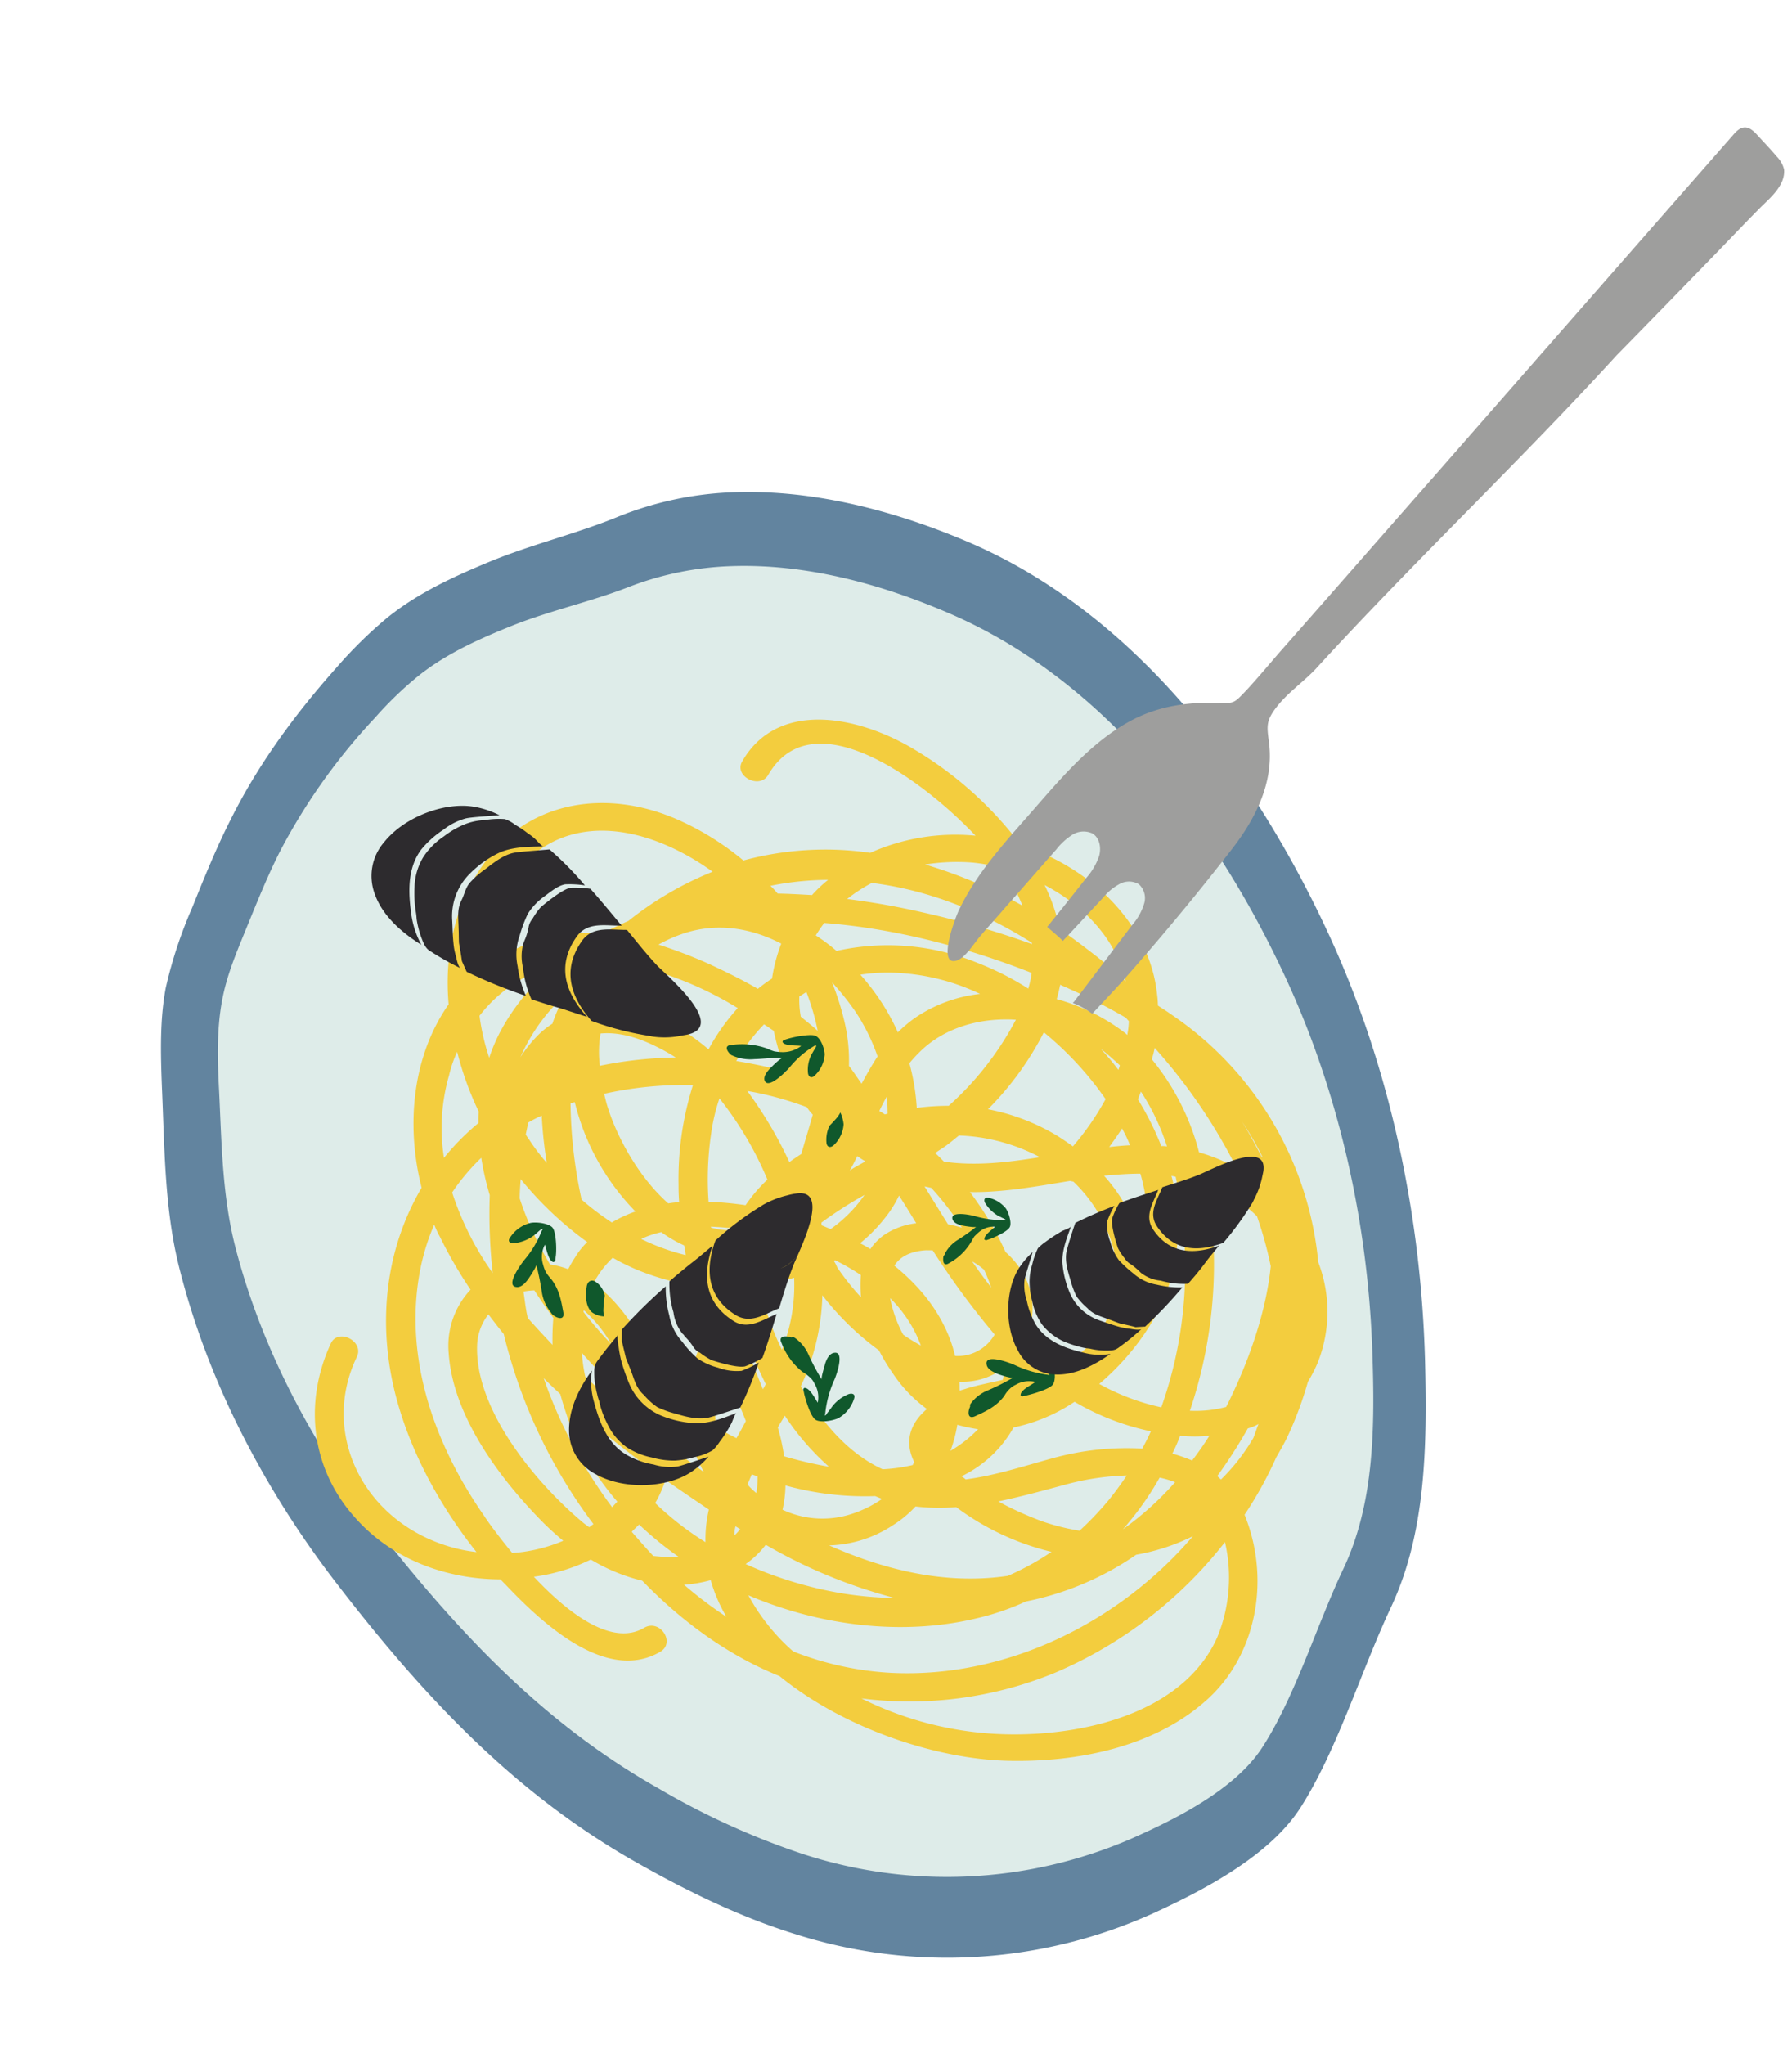 <svg xmlns="http://www.w3.org/2000/svg" width="363.652" height="414.869" viewBox="0 0 363.652 414.869"><g transform="matrix(0.208, -0.978, 0.978, 0.208, 0, 358.55)"><g transform="translate(0.03 -0.006)"><path d="M221.509,228.556c-23.534,17.629-51.74,30.233-80.74,37.2-17.012,4.055-34.024,7.4-50.242,3.614C76.6,266.106,59.765,264.7,46.9,259.848c-10.93-4.143-20.449-15.778-26.972-24.5A101.624,101.624,0,0,1,.532,164.564c1.058-11.371,3.878-22.741,7.4-33.935,8.374-26.8,23.534-48.92,42.574-71.308,15.6-18.422,34.9-34.464,56.677-45.042,10.93-5.289,23.094-7.845,34.641-10.842C148.438,1.762,155.049.176,161.66,0A90.567,90.567,0,0,1,178.671,1.85c6.523,1.146,13.045,2.292,19.3,3.966,12.252,3.173,23.8,8.462,34.464,14.544a89.507,89.507,0,0,1,11.9,7.845c6.346,5.112,11.194,11.635,15.778,18.334,5.112,7.492,9.079,15.866,14.191,23.358a69.09,69.09,0,0,1,9.52,21.066c4.055,15.513,3.526,32.437.353,49.008C277.392,175.229,252.183,205.551,221.509,228.556Z" transform="translate(-0.03 0.006)" fill="#62849f"/><path d="M214.961,222.11c-21.066,16.218-46.276,27.853-72.1,34.288-15.161,3.79-30.322,6.875-44.689,3.438-12.34-2.909-27.325-4.143-38.783-8.55-9.608-3.7-17.981-14.367-23.711-22.3a94.2,94.2,0,0,1-16.747-64.7A154.151,154.151,0,0,1,25.8,133.261c7.669-24.5,21.331-44.777,38.343-65.315C78.25,51.023,95.526,36.3,115.006,26.519c9.784-4.936,20.538-7.316,30.85-10.048,5.906-1.587,11.811-3,17.717-3.173,5.2-.176,10.137.793,15.073,1.675C184.464,16.03,190.193,17,195.834,18.5a122.429,122.429,0,0,1,30.5,13.222,73.167,73.167,0,0,1,10.489,7.14c5.553,4.672,9.872,10.665,13.927,16.747,4.5,6.875,7.933,14.456,12.428,21.243a63.47,63.47,0,0,1,8.286,19.215c3.526,14.191,2.909,29.616-.088,44.777C265.115,173.1,242.551,200.956,214.961,222.11Z" transform="translate(-2.209 -1.568)" fill="#deece9"/></g><g transform="translate(42.776 35.895)"><path d="M181.3,187.5a6.078,6.078,0,0,0,.353.881A3.683,3.683,0,0,1,181.3,187.5Z" transform="translate(-64.267 -58.126)" fill="#93a482"/><g transform="translate(0 10.985)"><path d="M108.441,242.708a79.262,79.262,0,0,0,12.781,3.878c1.322.441,2.732.881,4.055,1.234a73.532,73.532,0,0,0,12.252,1.851,29.643,29.643,0,0,0,4.231,1.146,28.1,28.1,0,0,0,19.921-4.143A68.419,68.419,0,0,0,204.606,207.1c.441-.97.793-2.027,1.234-3.085a19.137,19.137,0,0,0,2.115-.617c13.133-4.231,21.683-17.364,23.711-31.467a13.149,13.149,0,0,0,.176-1.851,74.92,74.92,0,0,0,14.367-24.768c4.5-12.693,4.407-29.616-9.431-34.112-3.349-1.146-4.936,4.672-1.587,5.729,16.924,5.553,5.641,30.674-3.349,43.719A42.455,42.455,0,0,0,224,140.461a63.56,63.56,0,0,0-6.875-24.857,56.476,56.476,0,0,0,5.465-15.425c2.821-14.808-2.556-28.823-15.337-35.169-9.784-4.848-20.714-5.024-31.115-1.851-11.635-4.936-25.562-3.526-37.549,2.38-13.133-4.407-28.118-3.438-42.309,3.614C85.7,74.441,76.356,82.462,68.6,91.805a32.817,32.817,0,0,1-.088-5.112c1.234-18.687,17.1-30.939,33.759-26.884,3.438.881,5.024-4.936,1.587-5.729-12.428-2.821-25.474.97-33.671,12.34-6.7,9.167-8.2,20.714-5.994,31.291L63.135,99.3c-5.906,8.638-15.073,23.887-6.523,33.23,2.468,2.644,6.523-1.5,4.055-4.231-5.112-5.553-.441-15.6,5.465-24.063a37.345,37.345,0,0,0,5.817,10.577,37.38,37.38,0,0,0-2.027,11.106c-6.346,9.431-11.194,20.1-13.133,31.291-7.669,14.9-9.872,34.641-7.14,49.008,2.644,13.927,8.9,28.118,19.921,36.4C80.5,250.993,96.453,250.817,108.441,242.708ZM71.509,147.6c-3.085,15.69-1.5,32.349,4.936,46.011A51.277,51.277,0,0,0,82,202.955a60.164,60.164,0,0,0,13.927,19.921,42.437,42.437,0,0,0,6.082,10.489c-20.1-10.93-36.051-30.85-39.841-54.032a63.648,63.648,0,0,1,.088-20.449A41.2,41.2,0,0,1,71.509,147.6Zm130.012,51.3a15.274,15.274,0,0,1-2.821.264c.088-.176.176-.264.264-.441a40.551,40.551,0,0,0,3.878-15.073c.97.088,2.027.088,3,.088-.176.705-.264,1.322-.441,2.027A117.244,117.244,0,0,1,202.05,198.2,4.887,4.887,0,0,0,201.521,198.9Zm11.459-22.565c-.088,0-.176.088-.264.088a183.4,183.4,0,0,0,1.675-22.917,155.51,155.51,0,0,0-.529-15.69,31.973,31.973,0,0,1,4.231,4.231C219.061,153.154,217.21,164.877,212.98,176.335ZM172.433,74.441a35.932,35.932,0,0,0-5.2-.97,46.229,46.229,0,0,1,7.933-3.7,28.888,28.888,0,0,1,13.31,13.045A43.089,43.089,0,0,0,172.433,74.441ZM108,106a32,32,0,0,1,4.583-1.675A89.167,89.167,0,0,0,104.21,117.9a18.768,18.768,0,0,1-3.261,1.234c.529-.97.97-1.939,1.5-2.909C104.122,112.872,105.973,109.346,108,106Zm68.929,98.369c-.353-1.322-.793-2.732-1.234-4.055,1.41.617,2.821,1.234,4.231,1.763A26.814,26.814,0,0,1,176.929,204.365Zm-5.2,3.261a38.041,38.041,0,0,1-17.1,4.5,33.461,33.461,0,0,0,15.161-11.635C170.494,202.779,171.2,205.158,171.728,207.626Zm-40.634-7.14A55.089,55.089,0,0,1,134,194.934c.529-.97,1.146-1.851,1.763-2.821,5.906.705,11.459-2.2,14.72-7.933a63.466,63.466,0,0,0,10.4-9.608c1.322,6.7,3.966,13.045,6.435,19.392v.705a29.564,29.564,0,0,1-10.754,10.313c-7.845,4.5-19.127,3.349-24.945-3.7Zm45.218-46.452c-1.058.353-2.2.617-3.349.881l-.264-.529a10.691,10.691,0,0,0,.441-1.234C174.2,153.418,175.254,153.682,176.312,154.035Zm16.835,2.292a28.357,28.357,0,0,0-3.614-2.821c.088-.088.176-.088.264-.176a45.53,45.53,0,0,0,9.608-9.7,37.552,37.552,0,0,1,2.115,8.638,44.207,44.207,0,0,1-.881,15.954A29.106,29.106,0,0,0,193.147,156.327Zm-15.337-7.845c.97-1.058,2.027-2.115,3-3.261a34.665,34.665,0,0,0,8.726-2.821,57.159,57.159,0,0,0,7.14-4.055,54.059,54.059,0,0,1-4.936,5.994,40.316,40.316,0,0,1-7.845,6.17C181.865,149.716,179.837,149.1,177.81,148.482ZM126.951,103.7a19.436,19.436,0,0,1,5.817,2.732,43.542,43.542,0,0,0-1.587,6.7,50.6,50.6,0,0,0-.529,10.313c-1.675.881-3.438,1.763-5.024,2.644-1.146.617-2.2,1.322-3.261,2.027a38.643,38.643,0,0,0-16.483-.529c.705-1.763,1.587-3.614,2.468-5.377C115.492,118.249,123.425,111.55,126.951,103.7Zm-11.371,6.082a78.143,78.143,0,0,1,5.2-6.875h.353A27.6,27.6,0,0,1,115.581,109.787Zm8.286,24.768c.353.088.617.176.97.264a91.727,91.727,0,0,0-10.665,7.316,5.7,5.7,0,0,1-1.146-.353C116.638,139.4,120.252,136.847,123.866,134.555Zm-17.893,5.2c-1.234-.353-2.468-.705-3.79-1.146.176-.617.353-1.322.529-1.939.264-.793.441-1.587.705-2.468a24.484,24.484,0,0,1,12.076-1.41C112.407,135.26,109.234,137.64,105.973,139.756ZM84.818,161.527a24.621,24.621,0,0,0,6.787,11.9,22.37,22.37,0,0,0,4.583,3.614,42.565,42.565,0,0,0,1.587,8.109,52.857,52.857,0,0,0-4.848,20.8,54.287,54.287,0,0,1-6.611-7.669C82,186.648,82.174,174.132,84.818,161.527Zm13.75,41.428a66.007,66.007,0,0,1,2.115-9.7c1.939,4.407,4.143,8.638,6.258,12.781a52.583,52.583,0,0,1,4.319,11.635c-1.939-.793-3.966-1.675-5.818-2.644a64.545,64.545,0,0,1-7.14-4.407A45.244,45.244,0,0,1,98.569,202.955ZM133.65,185.5c-.176-.088-.264-.088-.441-.176a8.6,8.6,0,0,1-5.465-6.787c.705-.353,1.41-.705,2.027-1.058,5.906-3.438,10.225-8.726,13.31-14.808,1.939.705,3.526,2.468,4.407,5.641l.264,1.322A160.488,160.488,0,0,0,133.65,185.5Zm13.574-7.58a14.918,14.918,0,0,1-1.146,2.732c-1.058.793-2.115,1.5-3.261,2.2C144.227,181.183,145.726,179.509,147.224,177.922Zm5.2-12.693a14.649,14.649,0,0,0-3.7-5.906,11.292,11.292,0,0,0-3.349-2.115,22.76,22.76,0,0,0,.705-2.292,32.047,32.047,0,0,0,5.906,3.79,23.222,23.222,0,0,0,5.2,1.939C155.6,162.232,154.011,163.731,152.425,165.229Zm-24.063,6.082a35.592,35.592,0,0,1,1.41-3.966,26.092,26.092,0,0,1,6.7-4.143A26.363,26.363,0,0,1,128.361,171.311Zm-.793,17.541c-.881.088-1.763.176-2.556.176-1.058-2.292-2.027-4.583-3.173-6.7-.264-.441-.529-.97-.793-1.41.617-.176,1.234-.264,1.763-.441A13.961,13.961,0,0,0,127.568,188.852Zm-13.4-2.644-.793-.529a25.736,25.736,0,0,1-4.672-4.055,28.059,28.059,0,0,0,5.465.264A35.3,35.3,0,0,0,114.17,186.208Zm-22.3-21.772a19.09,19.09,0,0,1-1.939-13.662,23.9,23.9,0,0,0,4.936-.441,60.532,60.532,0,0,0,1.675,18.246c-.088.529-.176.97-.264,1.5A23.617,23.617,0,0,1,91.87,164.436Zm8.726-15.6a43.277,43.277,0,0,0,5.465-2.468c.881.264,1.763.617,2.644.881a51.805,51.805,0,0,0-8.286,10.93A81.859,81.859,0,0,1,100.6,148.835Zm-8.462-3.966a13.893,13.893,0,0,1,1.322-2.115c.793.176,1.5.264,2.2.441-.088.441-.088.793-.176,1.234A20.454,20.454,0,0,1,92.134,144.868Zm42.045,4.76a56.637,56.637,0,0,0-8.55,13.574,38.3,38.3,0,0,0-3.878,3.614,28.421,28.421,0,0,0-5.729,8.374c-3.438-2.644-7.316-3.261-11.106-.264a1.634,1.634,0,0,0-.617-.176,32.69,32.69,0,0,1-2.115-5.818c1.763-7.845,7.14-14.456,13.045-19.744A46.016,46.016,0,0,0,134.179,149.628Zm7.316.793c.088.088.088.176.176.264a48.536,48.536,0,0,1-1.851,5.729,28.392,28.392,0,0,0-4.407.97,49.78,49.78,0,0,1,4.936-5.994A6.068,6.068,0,0,0,141.495,150.421Zm7.052-4.055a82.792,82.792,0,0,1,7.316,7.4,27.688,27.688,0,0,1-8.2-5.289c.088-.617.264-1.322.353-1.939C148.194,146.455,148.37,146.455,148.546,146.366Zm-12.076-3.085a35.261,35.261,0,0,1-14.808.617,56.306,56.306,0,0,1,10.665-6.611,11.773,11.773,0,0,1,1.587.617A49.505,49.505,0,0,0,136.471,143.281Zm26.8,7.4a15.889,15.889,0,0,0-.705,1.851c-.793-.881-1.587-1.851-2.468-2.732C161.151,150.157,162.209,150.421,163.266,150.686ZM137.7,129.443c-.176,0-.353.088-.529.088-.176-.705-.264-1.5-.441-2.2.264-.088.441-.264.705-.353C137.528,127.856,137.616,128.65,137.7,129.443Zm5.2-4.76c.088,0,.088-.088.176-.088.264,1.5.441,3,.617,4.583h-.353A13.018,13.018,0,0,1,142.905,124.683Zm-5.2-13.4a19.553,19.553,0,0,1,2.2,3.7,26.679,26.679,0,0,0-1.675,5.112,15.891,15.891,0,0,1-1.851.705A44.212,44.212,0,0,1,137.7,111.285Zm2.027-6.523a55.32,55.32,0,0,1,3.261-6.963,96.26,96.26,0,0,1,18.6-6.258,3.573,3.573,0,0,1,.441.793,47.966,47.966,0,0,0-19.127,16.659A26.472,26.472,0,0,0,139.732,104.763Zm-4.936-4.055a14.66,14.66,0,0,0-3.526-1.763c-.881-.353-1.763-.617-2.644-.881a17.936,17.936,0,0,0,.176-3.79,65.344,65.344,0,0,1,11.811-8.814c1.322-.264,2.556-.441,3.878-.617A71.572,71.572,0,0,0,134.8,100.708Zm18.069-16.042a5.319,5.319,0,0,1,.705-.705h2.468a25.354,25.354,0,0,1,1.939,2.38,85.6,85.6,0,0,0-9.167,3A41.673,41.673,0,0,1,152.865,84.666Zm23.887,9.872c.97,3.085.97,6.963-.264,11.723a38.95,38.95,0,0,1-1.322,4.231,82.287,82.287,0,0,0-4.848-14.72A23.1,23.1,0,0,1,176.752,94.538Zm-6.346,20.538a63.138,63.138,0,0,0-20.273,1.322c-1.234.264-2.38.529-3.526.881a19.834,19.834,0,0,0-.705-2.115c3.878-6.875,10.754-12.781,16.307-15.954.881-.529,1.851-.97,2.732-1.41A74.554,74.554,0,0,1,170.406,115.075Zm-1.5,5.817a70.447,70.447,0,0,1-14.1,12.957,30.715,30.715,0,0,0-5.994-3.261,69.556,69.556,0,0,0-.881-7.492,63.973,63.973,0,0,1,13.839-2.38A38.284,38.284,0,0,1,168.908,120.893Zm2.644,5.2a66.289,66.289,0,0,1-.705,12.516,10.145,10.145,0,0,0-1.234,1.5c-2.732-.176-5.553-.441-8.286-.617-.705-.705-1.41-1.41-2.115-2.027A83.562,83.562,0,0,0,171.552,126.093Zm20.978,6.346c.353.441.793.793,1.146,1.234a47.633,47.633,0,0,1-7.228,3.878c.793-1.322,1.41-2.644,2.115-3.966A18.8,18.8,0,0,1,192.53,132.44Zm-32.437,34.288a63.912,63.912,0,0,1-5.465,6.611l-1.146,1.146c.088-.97.088-1.939.088-2.909,2.2-2.115,4.319-4.143,6.523-6.258Zm-39.048,53.856c-1.322-.264-2.556-.617-3.79-.97a56.461,56.461,0,0,0-5.729-17.452c-2.732-5.289-5.817-10.577-7.845-16.307a4.724,4.724,0,0,0,.441-.97,23.95,23.95,0,0,0,11.9,8.286,35.083,35.083,0,0,0,7.669,11.018A51.506,51.506,0,0,0,121.045,220.584Zm-9.079,6.963a63.241,63.241,0,0,1-11.547-8.374,61.307,61.307,0,0,0,11.811,5.112A20.343,20.343,0,0,1,111.967,227.547Zm5.553-1.763a30.279,30.279,0,0,0,3.878.793,30.97,30.97,0,0,0,1.234,5.817c-1.939-.705-3.79-1.5-5.641-2.38A32.637,32.637,0,0,0,117.52,225.784ZM77.15,176.776a73.642,73.642,0,0,1-1.322-11.106,79.856,79.856,0,0,1,1.763-19.921,18.248,18.248,0,0,0,4.672,3.173A104.821,104.821,0,0,0,77.15,176.776Zm7.14-33.583a13.271,13.271,0,0,1-1.5-.881,5.951,5.951,0,0,1,1.234-.176h.617C84.554,142.488,84.378,142.841,84.289,143.193Zm9.784-9.608c1.146-2.556,2.292-5.112,3.438-7.58a24.157,24.157,0,0,0,3.261-.705c-.617,1.587-1.234,3.173-1.763,4.76A29.988,29.988,0,0,0,94.073,133.586Zm18.863-35.434c1.41-2.027,2.821-4.055,4.319-6.082.529-.176.97-.441,1.5-.617,1.058-.441,2.2-.793,3.526-1.322a14.881,14.881,0,0,1,.705,2.115c-1.587,1.587-3.173,3.261-4.672,4.936A52.642,52.642,0,0,0,112.936,98.152Zm11.723-14.9A60.477,60.477,0,0,1,138.939,71.8a42.192,42.192,0,0,1,8.109,4.319A56.422,56.422,0,0,0,140,79.377,108.468,108.468,0,0,0,124.659,83.255Zm57.117,1.851c.353.264.617.441.97.705a37.215,37.215,0,0,0-6.082-1.234,17.986,17.986,0,0,0-2.38-2.027,26.276,26.276,0,0,0-5.641-2.909A37.273,37.273,0,0,1,181.777,85.106Zm9.96,12.957a71.876,71.876,0,0,1-4.143,22.653,42.317,42.317,0,0,0-9.431-4.055,47.571,47.571,0,0,0,2.909-6.523,28.83,28.83,0,0,0,.881-15.425A21.277,21.277,0,0,1,191.737,98.064Zm-6.258,28.559c-.264.705-.617,1.5-.881,2.2a50.416,50.416,0,0,0-4.848,2.468c-.97.617-1.851,1.234-2.732,1.851a104.085,104.085,0,0,0,0-10.489A38.918,38.918,0,0,1,185.479,126.622Zm21.507,50.947a20.143,20.143,0,0,1-3.261,0,58.521,58.521,0,0,0,3-11.371,48.035,48.035,0,0,0-3.614-28.294,38.255,38.255,0,0,0,2.2-4.76,26.925,26.925,0,0,1,2.821,1.146C210.071,148.658,209.277,163.907,206.986,177.569Zm-9.96-1.146a62.386,62.386,0,0,1-19.921-9.7,50.662,50.662,0,0,0-1.763-6.258,44.117,44.117,0,0,0,8.55-3.349,29.715,29.715,0,0,1,2.821,1.675C192.53,162.673,195.968,169.284,197.025,176.424Zm-25.385-6.435A38.1,38.1,0,0,1,170.759,187c-2.38-6.17-4.5-12.34-4.936-18.863.441-.705.97-1.41,1.322-2.115.705.617,1.322,1.322,2.027,1.939C169.965,168.667,170.759,169.284,171.64,169.989Zm6.434,4.672a62.009,62.009,0,0,0,17.629,7.845,66.611,66.611,0,0,1-10.489,14.9c0,.088-.088.088-.176.176a55.335,55.335,0,0,1-10.754-4.5c.529-1.146.97-2.292,1.41-3.438A42.619,42.619,0,0,0,178.075,174.661Zm14.279,24.328c-.353,0-.705-.088-.97-.088a53.927,53.927,0,0,0,3.438-4.407C194.117,195.992,193.235,197.49,192.354,198.988Zm-4.319,5.289a45.72,45.72,0,0,1-9.784,7.492,5.16,5.16,0,0,0-.176-1.146,59.251,59.251,0,0,0,8.286-6.611C187.065,204.1,187.506,204.189,188.035,204.277ZM172.61,214.766a89.931,89.931,0,0,1-14.632,5.024,84.061,84.061,0,0,1-31.732,1.851,46.006,46.006,0,0,1,2.027-13.31c6.7,5.2,14.808,8.726,21.948,9.608a39.243,39.243,0,0,0,22.389-4.055Zm-.264,6.434a27.8,27.8,0,0,1-4.143,11.371,78.271,78.271,0,0,1-9.343,4.848c-9.784,1.058-20.273-.529-28.382-2.556-.441-.088-.97-.264-1.41-.353a24.5,24.5,0,0,1-2.292-7.052,92.854,92.854,0,0,0,35.258-2.644C165.382,223.757,168.908,222.611,172.345,221.2ZM70.892,134.379a26.082,26.082,0,0,0,1.939,4.936c0,.088.088.088.088.176a31.009,31.009,0,0,0-6.611,4.672A82.2,82.2,0,0,1,70.892,134.379Zm9.343,2.468a61.678,61.678,0,0,1,5.641-11.635A23.11,23.11,0,0,0,90.9,126.27c-1.41,3.349-2.732,6.611-4.055,9.872A27.151,27.151,0,0,0,80.235,136.847Zm-1.058-15.073c.617.353,1.146.793,1.763,1.146a70.493,70.493,0,0,0-4.76,9.255,34.472,34.472,0,0,1-.881-5.112C76.533,125.3,77.855,123.537,79.177,121.774Zm10.754-2.2a48.367,48.367,0,0,1,4.672-4.848q1.322-1.19,2.909-2.38c-1.322,2.556-2.556,5.112-3.79,7.757A26.168,26.168,0,0,1,89.931,119.571Zm-6.7-2.732A96.818,96.818,0,0,1,105.973,97.8c-.881,1.322-1.675,2.644-2.468,3.966q-3.305,1.719-6.346,3.7a56.9,56.9,0,0,0-12.6,12.164Zm-4.055-5.553c6.082-11.282,17.981-26,30.674-28.118a10.833,10.833,0,0,1,6.435.97c-1.058,1.234-2.2,2.556-3.261,3.878a105.39,105.39,0,0,0-33.935,25.826c-.264-.264-.529-.441-.793-.705A18.434,18.434,0,0,1,79.177,111.285Zm44.248-42.574a44.257,44.257,0,0,1,8.374.881,20.7,20.7,0,0,0-2.2,1.675,89.438,89.438,0,0,0-9.167,8.286,16.579,16.579,0,0,0-13.486-1.675c-11.811,3.349-21.948,14.456-28.911,24.768a57.974,57.974,0,0,0-3.526,5.906,32.258,32.258,0,0,1-4.583-9.608c2.468-3.085,4.76-5.729,6.346-7.316C89.049,78.055,105.444,68.624,123.425,68.712Zm43.631-1.851a64.32,64.32,0,0,0-10.93,6.787,20.993,20.993,0,0,0-2.292.441,49.978,49.978,0,0,0-8.374-5.377,38.718,38.718,0,0,1,16.659-2.468A23.642,23.642,0,0,1,167.057,66.861Zm46.54,43.1a67.831,67.831,0,0,0-13.31-14.632c-1.146-1.587-2.38-3.173-3.614-4.672a34.157,34.157,0,0,0-5.906-15.425,35.628,35.628,0,0,0-7.4-7.58c7.933-1.322,15.954-.353,23.27,4.055C220.119,79.73,219.678,96.124,213.6,109.963Zm-11.371,16.659h0a33.68,33.68,0,0,0-7.316-.353,32.2,32.2,0,0,0-2.644-2.38c1.146-3.526,2.027-7.052,2.821-10.489a96.916,96.916,0,0,0,1.763-11.106,29.447,29.447,0,0,1,3.261,4.5C203.724,112.96,204.077,119.923,202.226,126.622Zm14.632,6.611a27.556,27.556,0,0,0-3.7-2.556c-.353-2.292-.705-4.583-1.146-6.875a21.379,21.379,0,0,0,1.234-1.763A61.451,61.451,0,0,1,216.858,133.233Zm7.14,18.6a40.791,40.791,0,0,1,2.38,9.255,36.873,36.873,0,0,1,.176,6.258,38.124,38.124,0,0,1-6.611,5.553A95.71,95.71,0,0,0,224,151.831Zm-14.72,44.777q2.512-4.231,4.5-8.462c1.058-2.2,2.115-4.5,3.085-6.875a36.583,36.583,0,0,0,8.109-4.848C222.5,185.238,217.21,192.906,209.277,196.609Zm-11.988,8.55a111.487,111.487,0,0,1-20.361,21.331,34.859,34.859,0,0,0,1.5-8.021v-.088a49.1,49.1,0,0,0,16.483-13.31A21.478,21.478,0,0,0,197.29,205.158Zm-10.93,20.449a61.577,61.577,0,0,1-6.17,5.553l-.088-.088C182.217,229.31,184.333,227.547,186.36,225.608ZM127.039,241.65c-.97-.176-2.027-.264-3-.441a40.354,40.354,0,0,1-9.608-4.672c.176-.264.353-.617.529-.881a99.36,99.36,0,0,0,10.754,4.055A9.437,9.437,0,0,0,127.039,241.65Zm-44.16.793c-15.337-3.349-24.063-20.009-27.5-35.081a69.475,69.475,0,0,1,.441-32.966,77.528,77.528,0,0,0,13.222,37.285,86.932,86.932,0,0,0,33.142,28.294A31.939,31.939,0,0,1,82.879,242.443Z" transform="translate(-48.525 -53.186)" fill="#f3cd3e"/><path d="M223.322,201.339c.088.088.176.088.264.176,5.906,2.821,11.9,5.553,17.805,8.374a11.654,11.654,0,0,0,4.5,1.41,3.815,3.815,0,0,0,3.79-1.851,3.985,3.985,0,0,0-.881-3.966,11.217,11.217,0,0,0-3.438-2.644c-3.349-2.027-6.787-4.055-10.137-6.082.793-1.234,1.41-2.468,2.115-3.7,3.79,1.939,7.492,3.79,11.282,5.641a13.036,13.036,0,0,0,5.024,1.675c1.763.088,3.614-.705,4.143-2.292a4.3,4.3,0,0,0-1.146-3.966,13.379,13.379,0,0,0-3.614-2.556c-4.5-2.556-8.991-5.024-13.486-7.58-2.292-1.234-4.5-2.556-6.787-3.79-1.587-.881-4.848-2.027-5.817-3.526-2.468-3.878,8.374-2.292,10.313-1.763,8.55,2.115,16.218,6.875,23.887,11.106,7.757,4.319,15.778,8.814,21.243,15.69,3.614,4.583,5.377,9.608,6.523,15.161.793,3.966.264,3.614,4.055,5.906,3.261,1.939,6.7,3.7,9.96,5.553,13.31,7.492,26.619,14.9,39.929,22.389q40.458,22.609,80.828,45.218c2.38,1.322,2.2,2.732.793,4.672-1.146,1.587-2.2,3.173-3.438,4.76a5.642,5.642,0,0,1-2.292,2.027c-3,.881-5.994-1.41-8.374-3-3.966-2.556-8.021-5.024-12.076-7.58-7.845-4.936-15.69-9.872-23.446-14.808-25.385-14.9-49.625-31.644-75.01-46.54-3.173-1.939-5.994-4.672-9.431-6.258-3.173-1.5-4.231-.881-7.316.176-7.492,2.556-15.337.529-22.477-2.909-9.7-4.672-19.3-9.7-28.735-14.984-3.349-1.851-6.611-3.878-9.872-5.818A16.208,16.208,0,0,0,223.322,201.339Z" transform="translate(-69.093 -67.525)" fill="#9e9e9d"/></g><g transform="translate(39.846 62.505)"><path d="M158.964,143.264,158.7,143l.353.353C159.053,143.264,159.053,143.264,158.964,143.264Z" transform="translate(-101.434 -115.355)" fill="none"/><path d="M159.1,143.4Z" transform="translate(-101.481 -115.402)" fill="#2d2b2e"/><path d="M137.058,143.01c-1.234,3.438,1.5,5.818,3.173,8.374,3.261.264,6.258.529,8.9.97,2.644.353,17.364,4.583,14.544-2.556a12.489,12.489,0,0,0-.705-1.587,19.044,19.044,0,0,0-2.909-4.407h0l-.353-.353c-1.234-1.146-4.319-1.851-4.319-1.851l-2.821.353-1.675.793-2.115,1.939-.881,2.38-.441,1.234.793,1.675c.793,1.675,3.526,3,3.526,3s-2.821-1.322-3.526-3l-.793-1.675.441-1.234.881-2.38,2.115-1.939,1.675-.793,2.821-.353s3.085.705,4.319,1.851a59.833,59.833,0,0,0-8.726-7.58C145.344,135.077,139.526,136.223,137.058,143.01Z" transform="translate(-98.831 -114.484)" fill="#2d2b2e"/><path d="M109.986,117.086a18.078,18.078,0,0,0-4.143,2.556,12.166,12.166,0,0,0-3.878,4.848,14.6,14.6,0,0,0-.97,5.465,16.483,16.483,0,0,0,.353,4.672,17.139,17.139,0,0,0,1.5,3.7,11.991,11.991,0,0,0,2.115,3.349,8.88,8.88,0,0,0,2.027,1.058,21.535,21.535,0,0,0,2.115.881,21.268,21.268,0,0,0,2.2.705c.353.088,1.939.264,2.115.529-1.587-2.38-3.261-4.936-3.79-7.757a21.572,21.572,0,0,1,.088-7.14,12.212,12.212,0,0,1,5.289-7.845,39.468,39.468,0,0,1,4.143-2.468c.793-.353,1.587-.705,2.38-.97.441-.176,1.939-.793,2.38-.617q-2.909-1.587-5.818-2.909a4.3,4.3,0,0,0-.97-.353,4.983,4.983,0,0,0-1.146,0,17.206,17.206,0,0,0-4.672,1.587A8.983,8.983,0,0,0,109.986,117.086Z" transform="translate(-94.589 -112.006)" fill="#2d2b2e"/><path d="M101.372,112.133a9.986,9.986,0,0,0-6.963,7.14c-1.851,6.082.264,14.279,4.231,18.422a17.6,17.6,0,0,0,4.055,3.085c-1.234-2.115-2.821-4.76-3.261-5.729a11.336,11.336,0,0,1-.617-4.848,16.3,16.3,0,0,1,.793-5.817c1.41-4.231,5.289-6.7,9.079-8.638a15.089,15.089,0,0,1,6.17-1.763C110.8,112.133,105.868,110.9,101.372,112.133Z" transform="translate(-93.731 -111.636)" fill="#2d2b2e"/><path d="M129.736,132.348a.88.88,0,0,1-.353.441,11.715,11.715,0,0,1-1.851,2.292,3.089,3.089,0,0,0-.793,1.5,15.143,15.143,0,0,0-.97,2.556s-.617,5.289.176,6.963a20.889,20.889,0,0,0,2.38,3.085c3.173.441,6.346.705,9.343.97-1.763-2.556-4.5-5.024-3.173-8.374,2.556-6.787,8.286-7.933,14.015-7.228-1.322-1.058-2.644-2.027-3.79-3-1.675-1.41-3.349-2.732-5.112-4.055a20.229,20.229,0,0,0-5.994,2.115A8.68,8.68,0,0,0,129.736,132.348Z" transform="translate(-97.503 -113.517)" fill="#2d2b2e"/><path d="M120.887,121.127l-2.38,1.587c-1.675,1.058-3.173,1.763-4.143,3.526a14.24,14.24,0,0,0-1.851,3.173,21.3,21.3,0,0,0-.529,4.055c-.176,2.115-.264,4.583.617,6.523.441.97,2.115,3.79,3.349,5.906a82.183,82.183,0,0,0,9.7,1.763,20.887,20.887,0,0,1-2.38-3.085,10.832,10.832,0,0,1-.353-4.76,13.263,13.263,0,0,1,.97-4.5,21.78,21.78,0,0,1,2.644-3.7,10.7,10.7,0,0,1,4.672-3.7,21.383,21.383,0,0,1,5.641-1.939,101.011,101.011,0,0,0-10.4-6.875l-2.2.441C124.148,119.541,120.887,121.127,120.887,121.127Z" transform="translate(-95.882 -112.521)" fill="#2d2b2e"/></g><g transform="translate(129.685)"><path d="M197.7,107.553v0Z" transform="translate(-195.897 -48.606)" fill="none"/><path d="M197.7,107.7Z" transform="translate(-195.897 -48.665)" fill="#2d2b2e"/><path d="M211.825,91.351c3.438,1.5,3.349,5.289,4.055,8.462-2.115,2.644-4.143,5.112-5.729,7.4s-8.991,16.395-12.428,9.167c-.264-.529-.441-1.146-.705-1.675a17.164,17.164,0,0,1-1.234-5.377v-.617c0-1.763,1.763-4.583,1.763-4.583l2.292-1.939,1.763-.705,3-.176,2.468,1.058,1.234.529.705,1.763c.705,1.763-.264,4.848-.264,4.848s.97-3.085.264-4.848L208.3,102.9l-1.234-.529-2.468-1.058-3,.176-1.763.705-2.292,1.939s-1.675,2.821-1.763,4.583a61.6,61.6,0,0,1,.529-12.076C199.837,91.88,204.862,88.354,211.825,91.351Z" transform="translate(-195.655 -46.595)" fill="#2d2b2e"/><path d="M211.255,52.5a24.022,24.022,0,0,1,4.936-1.322,12.305,12.305,0,0,1,6.434.529,14.912,14.912,0,0,1,4.848,3.173,18.078,18.078,0,0,1,3.261,3.614,12.155,12.155,0,0,1,1.675,3.79,16.548,16.548,0,0,1,1.058,3.966,7.626,7.626,0,0,1-.705,2.292,24.448,24.448,0,0,1-.881,2.292c-.353.705-.617,1.5-1.058,2.2-.176.353-1.234,1.675-1.146,2.027-.705-2.909-1.322-5.994-3.085-8.462a21.234,21.234,0,0,0-5.465-5.024,12.144,12.144,0,0,0-9.7-1.587c-1.587.441-3.261.793-4.848,1.322a12.252,12.252,0,0,0-2.468,1.058c-.441.176-2.027.881-2.115,1.41a55.857,55.857,0,0,1,2.027-6.523,3.259,3.259,0,0,1,.441-.97,4.178,4.178,0,0,1,.881-.881,19,19,0,0,1,4.583-2.468A11.585,11.585,0,0,0,211.255,52.5Z" transform="translate(-196.407 -41.94)" fill="#2d2b2e"/><path d="M213.774,42.2a10.445,10.445,0,0,1,10.4-.176c5.994,3,10.665,10.489,10.842,16.483A18.087,18.087,0,0,1,234.4,63.8c-.705-2.468-1.587-5.553-2.027-6.523a12.624,12.624,0,0,0-3.173-3.966,19.764,19.764,0,0,0-4.936-3.614c-4.231-1.939-8.9-.793-13.045.705a18.231,18.231,0,0,0-5.818,3.349C206.987,49.341,209.543,44.669,213.774,42.2Z" transform="translate(-196.81 -40.724)" fill="#2d2b2e"/><path d="M208.911,78.4c.176,0,.353.088.617.088a11.841,11.841,0,0,0,3.085.264,3.646,3.646,0,0,1,1.675.441,14.1,14.1,0,0,1,2.644,1.146s4.407,3.349,5.112,5.112a22.12,22.12,0,0,1,.617,3.966c-1.939,2.644-4.055,5.289-5.994,7.757-.705-3.173-.617-6.963-4.055-8.462-6.963-3-11.988.529-15.513,5.465q.264-2.644.529-5.024c.176-2.292.353-4.5.617-6.787a20.73,20.73,0,0,1,5.906-3A9.832,9.832,0,0,1,208.911,78.4Z" transform="translate(-195.826 -45.186)" fill="#2d2b2e"/><path d="M206.569,63.7c.97-.264,1.939-.441,2.909-.705,1.939-.441,3.614-1.146,5.641-.617,1.234.353,2.556.264,3.79.881a18.283,18.283,0,0,1,3.438,2.556c1.675,1.41,3.7,3.085,4.5,5.112.441,1.058,1.322,4.231,2.115,6.787a65.039,65.039,0,0,1-5.641,8.55A20.892,20.892,0,0,0,222.7,82.3c-.617-1.5-2.2-2.644-3.349-3.7a12.856,12.856,0,0,0-4.055-2.468,28.5,28.5,0,0,0-4.672-.705,11.387,11.387,0,0,0-6.17.881A22.268,22.268,0,0,0,198.9,79.21a104.929,104.929,0,0,1,2.292-12.781l1.939-1.41C203.043,65.107,206.569,63.7,206.569,63.7Z" transform="translate(-196.039 -43.269)" fill="#2d2b2e"/></g><path d="M128.79,100.678a8.48,8.48,0,0,1,3.526-2.556A56.307,56.307,0,0,0,137.6,95.83c-.353.176-2.732-.793-3.173-.97-.793-.353-2.027-.97-2.115-2.027-.264-2.292,4.672-.088,5.729.441a20.624,20.624,0,0,0,6.435,2.2c.176.088.353.088.529.176-.088-.088-.088-.264-.176-.353-.264-.176-.441-.353-.705-.529s-.441-.353-.705-.529a8.053,8.053,0,0,1-2.468-3.614c-.264-.705-.088-1.587.881-1.146a6.906,6.906,0,0,1,3.79,3.438c.529,1.234.705,3.878-.088,4.672-.881.881-4.143,1.675-5.465,1.763-.264,0-.529.088-.881.088-.088,0-.264-.176-.353-.264V99c.176-.97,2.38-1.851,3.085-2.292a5.2,5.2,0,0,0-3.966.441,7.612,7.612,0,0,0-1.41.881,8.231,8.231,0,0,0-1.146,1.322c-1.675,2.027-3.79,2.909-6.17,3.878-1.587.617-1.41-1.058-.881-2.027A2.8,2.8,0,0,1,128.79,100.678Z" transform="translate(-57.945 -46.491)" fill="#10582c"/><path d="M160.624,188.176a7.209,7.209,0,0,1,3.173,1.851,40.657,40.657,0,0,0,3.526,3.261c-.264-.176-.353-2.38-.353-2.732,0-.793.088-1.851.793-2.292,1.675-.97,1.675,3.614,1.587,4.5a20.08,20.08,0,0,0,.441,5.641.8.8,0,0,0,.088.441c.088-.088.176-.176.176-.264.088-.264.088-.441.176-.705s.088-.441.176-.705a7.631,7.631,0,0,1,1.939-3.085c.441-.441,1.146-.529,1.234.264a6.148,6.148,0,0,1-1.41,4.055c-.793.793-2.732,1.851-3.614,1.5-.97-.353-2.644-2.644-3.173-3.526-.088-.176-.264-.441-.353-.617,0-.088.088-.264.088-.353h.176c.793-.176,2.2,1.234,2.821,1.587a4.509,4.509,0,0,0-1.675-2.909,12.9,12.9,0,0,0-1.146-.793c-.441-.176-.881-.264-1.322-.441a11.684,11.684,0,0,1-5.024-3.438c-1.058-1.058.353-1.41,1.234-1.41A.485.485,0,0,0,160.624,188.176Z" transform="translate(-61.573 -58.185)" fill="#10582c"/><path d="M132.717,158.035a8.067,8.067,0,0,1-2.732,3.438,44.506,44.506,0,0,0-4.407,3.7c.264-.264,2.821,0,3.261,0,.881.088,2.2.353,2.556,1.322.881,2.115-4.5,1.41-5.553,1.146a22,22,0,0,0-6.787-.353h-.529l.264.264a3.131,3.131,0,0,1,.793.353c.264.088.529.264.793.353a7.819,7.819,0,0,1,3.349,2.732c.441.617.529,1.5-.529,1.41a6.973,6.973,0,0,1-4.583-2.292c-.793-1.058-1.763-3.526-1.234-4.583.617-1.146,3.526-2.732,4.672-3.261.264-.088.529-.264.793-.353a.668.668,0,0,1,.353.176v.176c.088.97-1.763,2.468-2.38,3.085a5.35,5.35,0,0,0,3.7-1.5,3.588,3.588,0,0,0,1.058-1.234,8.655,8.655,0,0,0,.705-1.587,13.579,13.579,0,0,1,4.848-5.377c1.322-1.058,1.675.617,1.5,1.675C132.8,157.77,132.8,157.858,132.717,158.035Z" transform="translate(-56.671 -54.31)" fill="#10582c"/><path d="M128.046,201.188a8.018,8.018,0,0,1,3.349,2.821,44.784,44.784,0,0,0,3.614,4.5c-.264-.264,0-2.821.088-3.261.176-.881.441-2.2,1.41-2.556,2.115-.881,1.322,4.5,1.058,5.641a22.1,22.1,0,0,0-.529,6.787v.529l.264-.264c.088-.264.264-.529.353-.793s.264-.529.353-.793a8.447,8.447,0,0,1,2.821-3.261c.617-.441,1.5-.441,1.322.529a7.054,7.054,0,0,1-2.38,4.5c-1.058.793-3.526,1.675-4.583,1.058s-2.644-3.614-3.173-4.76c-.088-.264-.264-.529-.353-.793a.668.668,0,0,1,.176-.353h.176c.97-.088,2.38,1.851,3.085,2.38a5.477,5.477,0,0,0-1.41-3.79,4.314,4.314,0,0,0-1.146-1.058,5.754,5.754,0,0,0-1.5-.705c-2.38-1.058-3.79-2.909-5.289-4.936-1.058-1.41.617-1.675,1.675-1.41C127.782,201.1,127.87,201.1,128.046,201.188Z" transform="translate(-57.642 -59.738)" fill="#10582c"/><path d="M194.77,130.878a9.063,9.063,0,0,0,.264,4.319c.441,1.851,1.146,3.7,1.41,5.553-.088-.441-2.115-1.763-2.556-2.027-.705-.441-1.851-1.058-2.644-.617-1.763,1.058,2.644,3.878,3.614,4.407a19.36,19.36,0,0,1,5.289,3.966l.353.353a.53.53,0,0,0-.353.088l-.793-.264-.793-.264a6.758,6.758,0,0,0-3.966,0c-.617.176-1.146.793-.353,1.41a6.448,6.448,0,0,0,4.672,1.146c1.146-.264,3.173-1.5,3.349-2.732.088-1.234-1.234-4.319-1.851-5.377a4.92,4.92,0,0,0-.441-.705.53.53,0,0,0-.353-.088l-.088.088c-.617.705.088,3,.088,3.79a6.166,6.166,0,0,1-2.027-3.526,9.712,9.712,0,0,1-.176-1.587,9.934,9.934,0,0,1,.264-1.587,15.315,15.315,0,0,0-.793-7.14c-.441-1.675-1.587-.529-2.027.353A3.826,3.826,0,0,1,194.77,130.878Z" transform="translate(-65.397 -51.217)" fill="#10582c"/><path d="M180.2,156.163a6.506,6.506,0,0,1,3.438-.088c.705.441,1.41.881,2.115,1.234a6.694,6.694,0,0,0,.97.353,7.567,7.567,0,0,1-2.2,1.146,6.448,6.448,0,0,1-4.672-1.146C179.05,156.956,179.491,156.339,180.2,156.163Z" transform="translate(-64.044 -54.378)" fill="#10582c"/><path d="M137.013,110.6a4.347,4.347,0,0,1-2.38,2.468,28.039,28.039,0,0,0-3,.353,4.428,4.428,0,0,0-1.146.441,4.584,4.584,0,0,1,.264-2.556c.705-1.41,2.821-2.115,4.848-2.2C136.925,109.011,137.278,109.892,137.013,110.6Z" transform="translate(-58.235 -48.83)" fill="#10582c"/><g transform="translate(79.632 144.526)"><path d="M184.864,252.488c-.088,0-.176-.088-.264-.088.176,0,.264.088.441.088Z" transform="translate(-144.29 -210.347)" fill="none"/><path d="M185,252.5Z" transform="translate(-144.338 -210.358)" fill="#2d2b2e"/><path d="M176.9,234.424c2.292-2.292,5.2-.97,7.933-.529,1.41,2.468,2.732,4.848,4.055,6.787,1.322,2.027,10.048,12.164,3.349,12.6h-1.5a17.048,17.048,0,0,1-4.583-.705h0c-.176,0-.264-.088-.441-.088-1.41-.529-3.085-2.821-3.085-2.821l-.793-2.38v-1.587l.793-2.38,1.587-1.587.793-.793h1.587c1.587,0,3.7,1.763,3.7,1.763s-2.115-1.763-3.7-1.763h-1.587l-.793.793-1.587,1.587-.793,2.38v1.587l.793,2.38a11.041,11.041,0,0,0,3.085,2.821,62.851,62.851,0,0,1-9.343-4.143C173.638,244.032,172.4,239.007,176.9,234.424Z" transform="translate(-143.024 -208.06)" fill="#2d2b2e"/><path d="M146.4,221.967a22.211,22.211,0,0,1,.441-4.231,11.869,11.869,0,0,1,2.468-4.936,12.916,12.916,0,0,1,4.055-2.821,15.773,15.773,0,0,1,3.878-1.41,11.863,11.863,0,0,1,3.526-.176,14.688,14.688,0,0,1,3.438.441,10.91,10.91,0,0,1,1.587,1.234,33.966,33.966,0,0,1,2.909,2.909c.176.264.97,1.5,1.234,1.5-2.556-.353-5.112-.793-7.58-.176a19.657,19.657,0,0,0-5.641,2.732,10.119,10.119,0,0,0-4.231,7.14c-.176,1.41-.353,2.821-.441,4.231a19.921,19.921,0,0,0,.088,2.292c0,.353.088,1.851.441,2.115a44.787,44.787,0,0,1-4.5-3.614,4.07,4.07,0,0,1-.617-.617,3.258,3.258,0,0,1-.441-.97,14.508,14.508,0,0,1-.529-4.319A7.613,7.613,0,0,1,146.4,221.967Z" transform="translate(-139.761 -205.123)" fill="#2d2b2e"/><path d="M138.984,217.039a8.813,8.813,0,0,1,3.085-8.2c4.231-3.79,11.547-5.112,16.307-3.438a17.168,17.168,0,0,1,3.966,2.115c-2.2-.176-4.848-.441-5.818-.441a9.574,9.574,0,0,0-4.055,1.322,15.63,15.63,0,0,0-4.407,2.821c-2.821,2.732-3.438,6.7-3.526,10.489a13.143,13.143,0,0,0,.881,5.553C142.51,224.531,139.6,221.094,138.984,217.039Z" transform="translate(-138.868 -204.69)" fill="#2d2b2e"/><path d="M165.9,232.221c.088-.176.176-.264.264-.441a11.14,11.14,0,0,0,1.146-2.292,3.973,3.973,0,0,1,.881-1.234,10.03,10.03,0,0,1,1.675-1.675s3.966-2.38,5.641-2.38a13.974,13.974,0,0,1,3.349.793c1.5,2.38,2.909,4.848,4.231,7.14-2.732-.441-5.641-1.675-7.933.529-4.5,4.5-3.261,9.608-.529,13.927-1.322-.705-2.644-1.41-3.79-1.939a56.07,56.07,0,0,1-5.112-2.644,16.776,16.776,0,0,1-.529-5.553A7.576,7.576,0,0,1,165.9,232.221Z" transform="translate(-141.986 -207.003)" fill="#2d2b2e"/><path d="M153.588,229.162c.088-.793.264-1.675.353-2.468.264-1.675.264-3.173,1.322-4.672a14.19,14.19,0,0,1,1.851-2.644,18.25,18.25,0,0,1,3.085-1.939c1.587-.881,3.526-1.939,5.465-1.939.97,0,3.79.264,5.994.529a84.184,84.184,0,0,1,5.024,7.052,20.053,20.053,0,0,0-3.349-.793,9.49,9.49,0,0,0-3.966,1.5,11.006,11.006,0,0,0-3.261,2.468,27.037,27.037,0,0,0-2.027,3.438,9.554,9.554,0,0,0-1.234,5.112,20.442,20.442,0,0,0,.529,5.2,91.328,91.328,0,0,1-9.343-5.729l-.529-1.939C153.588,232.424,153.588,229.162,153.588,229.162Z" transform="translate(-140.603 -205.972)" fill="#2d2b2e"/></g></g></g></svg>